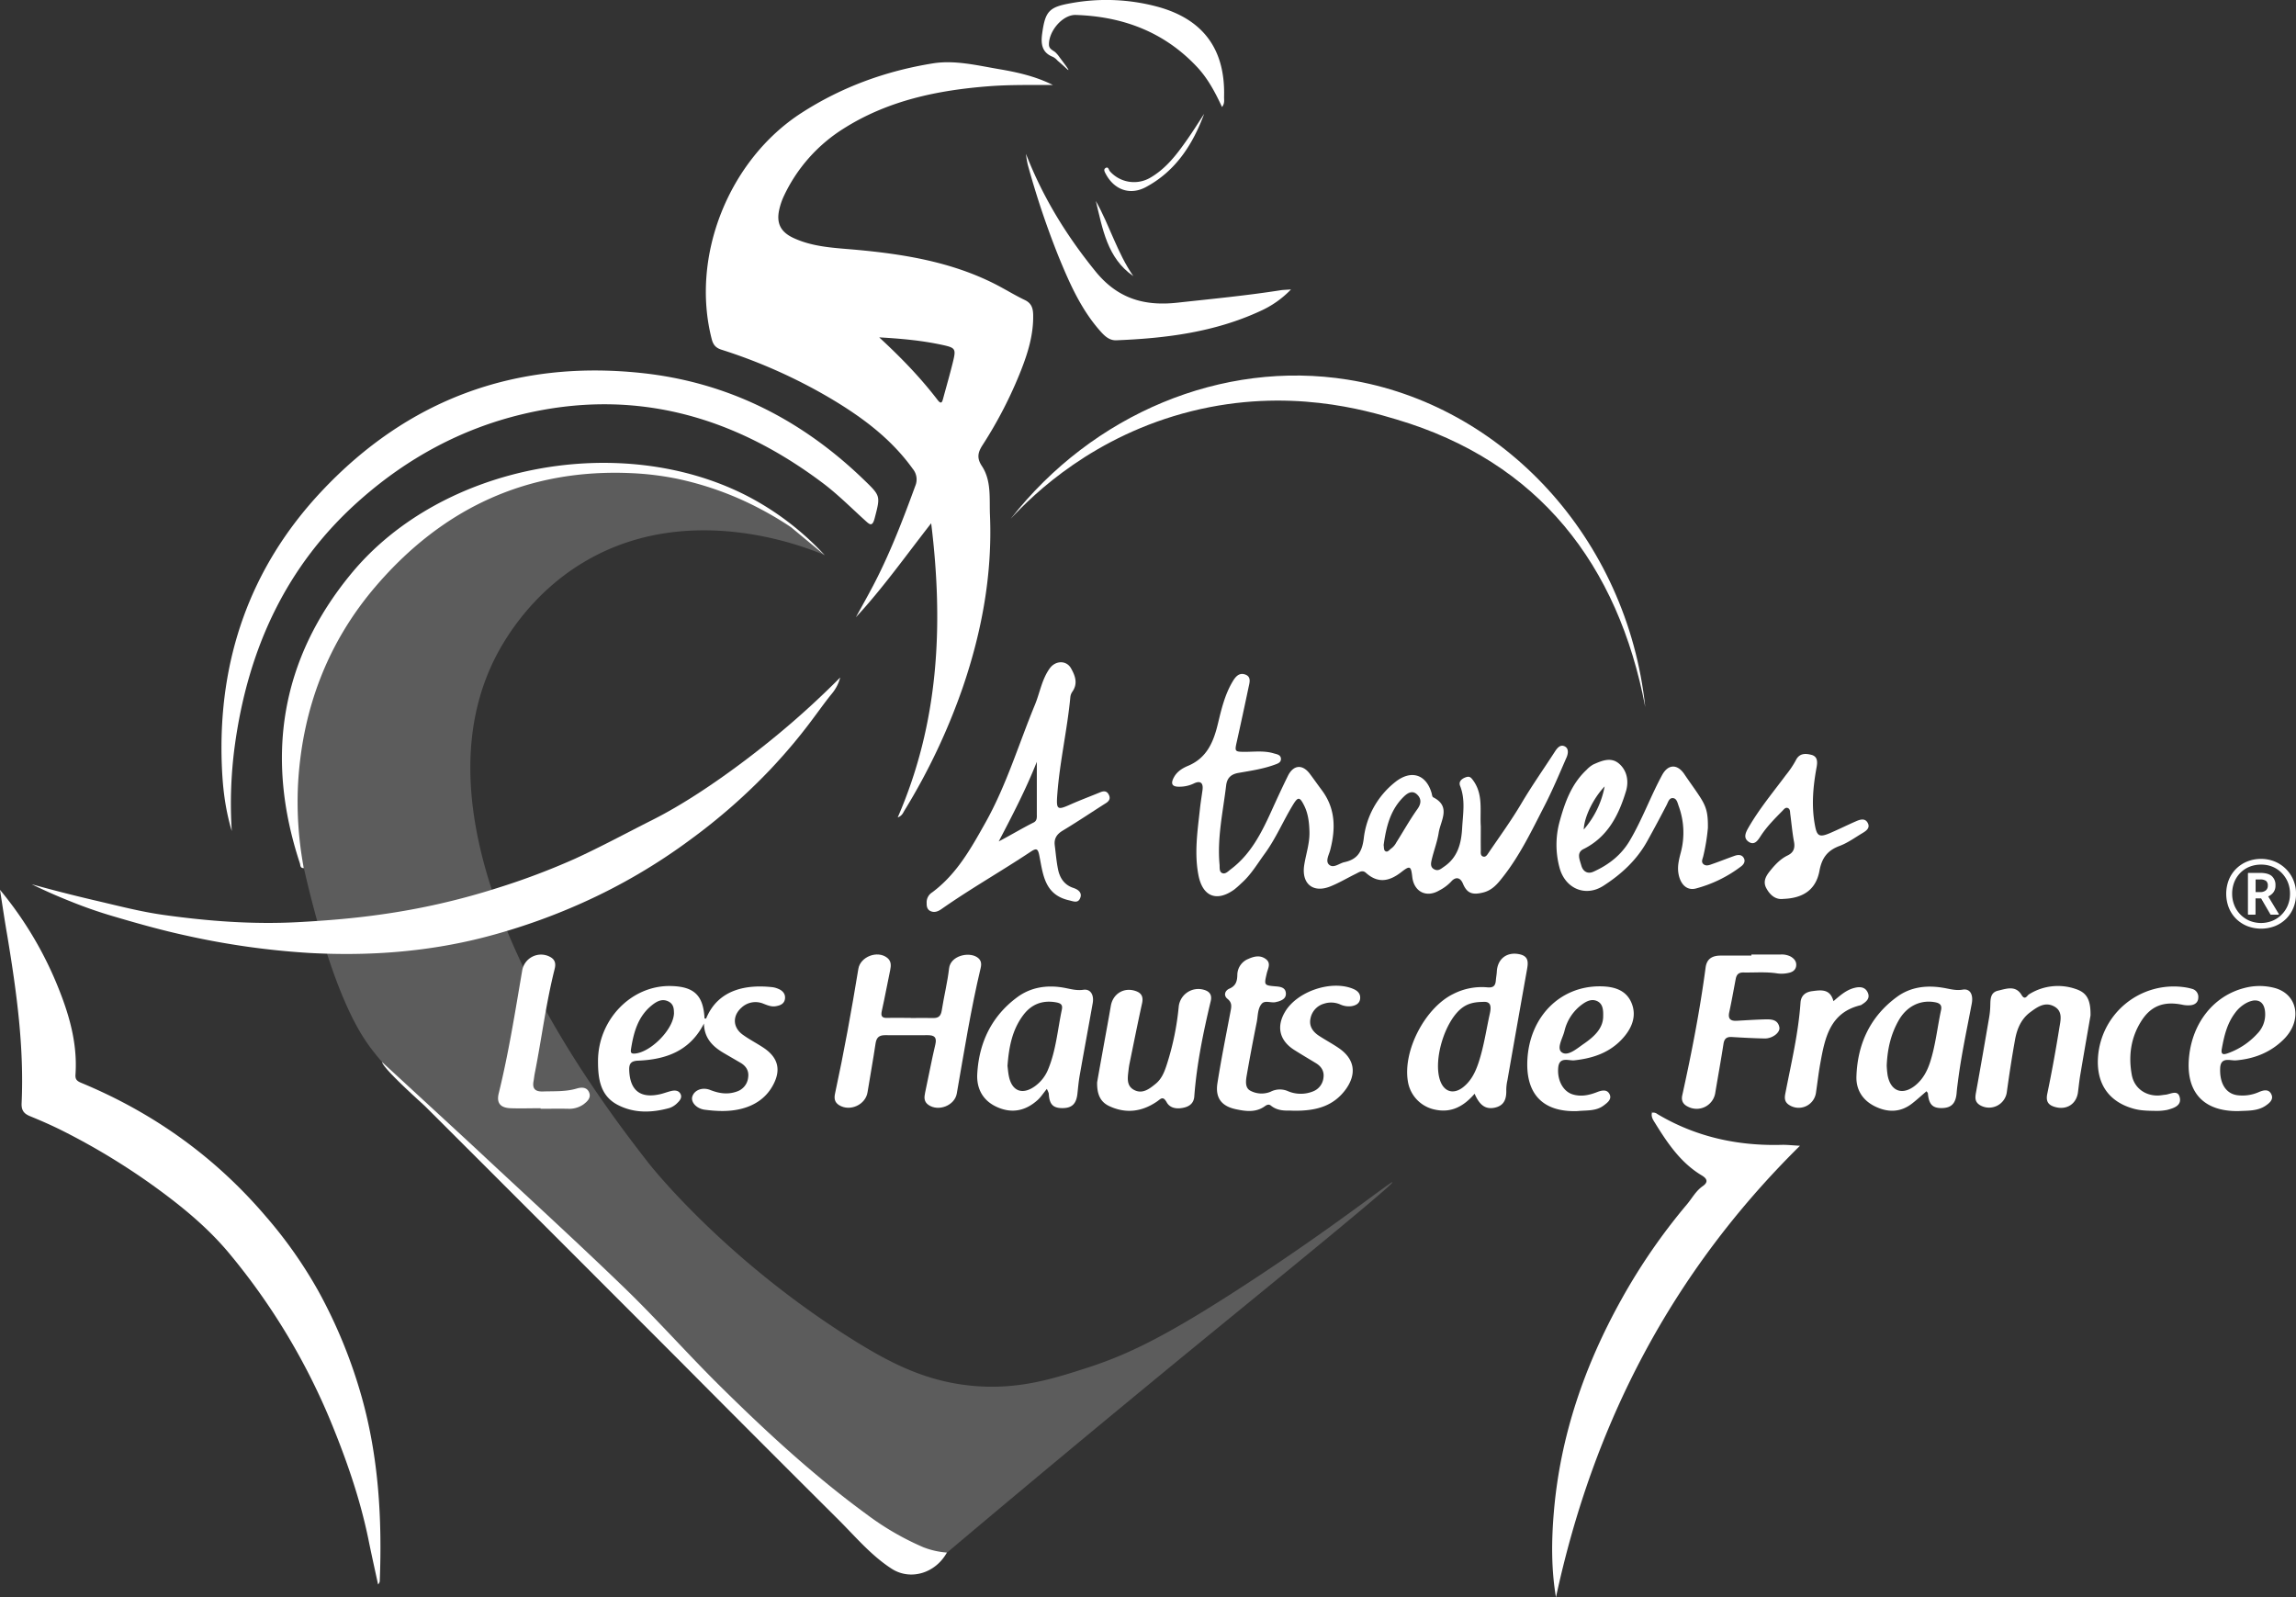 <?xml version="1.0" encoding="UTF-8"?> <svg xmlns="http://www.w3.org/2000/svg" viewBox="0 0 1182.39 822.63"><rect x="0" y="0" width="1182.39" height="822.63" fill="#333333" stroke="none"/><defs><style>.cls-1,.cls-2{fill:#fff;}.cls-1{opacity:0.2;}</style></defs><g id="Calque_2" data-name="Calque 2"><g id="Calque_1-2" data-name="Calque 1"><path class="cls-1" d="M424.76,285.94c-9.56-4.06-68.18-27.84-121.4,2-31.23,17.48-45.55,45-49.22,52.59C207.7,436.68,310.22,568.4,334,599c0,0,38.79,49.83,106.88,92,18.85,11.66,37.1,20.76,60.75,22.78,22.8,1.94,40.4-3.57,58.31-9.38,20.88-6.76,40.34-16.07,80.35-42.09,46.77-30.42,76.21-54.15,76.78-53.44.81,1-59.69,50.26-89.72,74.81-59,48.25-107,88.36-139.73,116l-9.62,5-87-63.84L281.89,630.47l-85.13-83.53c-1.12-1.28-3.12-3.62-5.43-6.66-5.18-6.81-16.75-23.51-29.82-72.75-1.25-4.73-3.1-11.93-5.11-20.86a165.77,165.77,0,0,1-7.17-44.3c-.39-16.7,1.23-56.4,25.32-92.81,38.47-58.18,111.59-73.68,158.2-67.92,35.44,4.38,63.56,21.66,63.56,21.66A150.39,150.39,0,0,1,424.76,285.94Z"></path><path class="cls-2" d="M0,458.28a188.64,188.64,0,0,1,30.51,51.64c5.53,13.95,9.42,28.28,8.36,43.53-.16,2.29.62,3.25,2.93,4.21,37.06,15.39,68.81,38,95,68.69a229.94,229.94,0,0,1,27.33,38.89,258.44,258.44,0,0,1,22.3,54.81c8.55,30.76,10.38,62.23,9.15,94a2.66,2.66,0,0,1-.88,1.93c-1.69-7.78-3.43-15.54-5-23.32-4.34-21.08-11.41-41.27-19.59-61.11a336.41,336.41,0,0,0-51.45-85.31c-10.77-13.13-23.71-23.9-37.42-33.93a349.19,349.19,0,0,0-48.59-29.72c-5.6-2.84-11.38-5.37-17.2-7.75-3.2-1.31-4.49-3.07-4.32-6.69,1.34-28.92-2.61-57.41-7.3-85.83C2.43,474.29,1.25,466.28,0,458.28Z"></path><path class="cls-2" d="M119.35,428c-3.6-12.12-4.71-23.17-5.13-34.22-2-53.8,14.44-101.36,51.25-140.62,44.41-47.36,99.74-67.85,164.51-61.1,44.69,4.66,82.7,23.91,114.88,55,8.69,8.41,8.58,8.25,5.58,19.82-1.23,4.71-2.64,3.23-5,1.09-7.15-6.48-14-13.38-21.69-19.17C377.39,213.93,326,199.6,268.66,213.41,237.59,220.89,210,235.84,185.93,257c-38.55,33.82-58.29,77.29-65.06,127.35A224.5,224.5,0,0,0,119.35,428Z"></path><path class="cls-2" d="M431.14,353.06a22.51,22.51,0,0,1-2.75,4.2c-7.33,8.91-13.81,20-31.52,38.84a305.87,305.87,0,0,1-41.16,36.18,298,298,0,0,1-56,32.78,316.47,316.47,0,0,1-50.6,17.71c-29.51,7.55-59.6,9.68-90,8A404,404,0,0,1,96,481.85c-12.62-2.73-25-6.22-37.38-9.87a232.57,232.57,0,0,1-22.32-7.76c-8.07-3.19-14.82-6.31-20-8.83,7.94,2.2,19,5.15,32.4,8.28s23.94,5.91,35.94,7.58c22.78,3.17,45.7,4.9,68.7,3.67,14.43-.76,28.89-1.94,43.18-4a361.65,361.65,0,0,0,59.92-13.69,364.22,364.22,0,0,0,39.72-15c13.56-6.23,26.61-13.3,39.9-20,31.69-15.91,65.67-44.93,67.42-46.4,7.82-6.58,17.94-15.56,29.21-26.92A22.74,22.74,0,0,1,431.14,353.06Z"></path><path class="cls-2" d="M850.71,573.06a3.37,3.37,0,0,1,2.8.69c19.73,11.75,41.19,16.47,64,15.86,2.64-.07,5.29.25,9.44.47C860.85,655.31,820.5,733.3,801.29,822.63c-2.47-14.65-2.33-29.21-1.1-43.82,3.29-39.26,15.86-75.64,34.91-109.79a307.69,307.69,0,0,1,33.58-48.69c2.69-3.19,4.64-7,8.2-9.46,2.75-1.93,2.54-3.7-.51-5.52-10.74-6.42-17.53-16.46-23.93-26.79-1-1.63-2.31-3.33-1.7-5.53Z"></path><path class="cls-2" d="M847.27,364.14C833.34,291,792.62,237.78,719.11,216c-15.34-4.54-55.52-16.69-105.44-4.25-50.22,12.51-81.19,42.45-93.19,55.44,42.26-54,108.88-82,173.55-71.67C773.86,208.24,838,277.21,847.27,364.14Z"></path><path class="cls-2" d="M407.33,271.5a171.36,171.36,0,0,0-15.39-9.19,164.07,164.07,0,0,0-43.68-15.84,151.57,151.57,0,0,0-23-2.79c-53.69-2.46-97.43,18.12-131.89,58.42-24.39,28.53-37.3,62.18-39.77,99.77a183.74,183.74,0,0,0,2.85,45.24c-2,0-1.72-1.63-2-2.45-18-54.47-10.06-105,26.43-149.23,46.69-56.62,139.05-73.3,203.78-40.07a145.39,145.39,0,0,1,40.06,30.58Z"></path><path class="cls-2" d="M665.24,572c-2.26-.15-6.89.55-10.74-2.59-1.1-.9-2.13-.42-3.16.32-4.66,3.35-9.88,2.6-14.91,1.53-7.42-1.57-10.65-5.89-9.49-13.35,1.93-12.33,4.4-24.56,6.72-36.82.48-2.51,1-4.64-1.53-6.67-2.19-1.77-1.31-4.28,1-5.27,3.38-1.46,4-3.91,4.07-7.13a8.94,8.94,0,0,1,5.66-8.17c3-1.36,6.13-2.07,9,.07s1.07,4.89.5,7.36c-1.44,6.19-1.49,6.2,4.9,6.73,2.28.19,4.61.62,4.92,3.27.33,2.88-1.94,3.94-4.31,4.62-.15.05-.33,0-.49.09-2.53.86-5.88-1.13-7.66,1-2.12,2.51-1.88,6.25-2.53,9.47q-2.73,13.45-5.09,27c-.52,3-1.1,6.69,1.77,8.25a12.25,12.25,0,0,0,10.41.57,10.36,10.36,0,0,1,9-.31,16.88,16.88,0,0,0,12.69.19,8.49,8.49,0,0,0,5.58-7.07c.49-3.29-1-5.79-3.82-7.52-3.84-2.33-7.71-4.6-11.47-7-7.35-4.78-9-11.87-4.52-19.42,6.25-10.65,24-16.61,35.23-11.82,2.15.92,3.7,2.38,3.48,4.92s-2.19,3.56-4.46,3.94a10.61,10.61,0,0,1-5.83-.9,11.69,11.69,0,0,0-8.3-.39,9.81,9.81,0,0,0-7,7.69c-.81,3.91,1.23,6.77,4.35,8.83,3.34,2.19,6.88,4.07,10.18,6.32,8.09,5.51,9.43,13,3.85,21C686.87,569.65,677.8,572.36,665.24,572Z"></path><path class="cls-2" d="M469,524.29c3.83,0,7.67-.1,11.49,0,2.89.1,4.07-1.12,4.51-4,1.13-7.23,2.92-14.36,3.76-21.61.75-6.39,9.84-8.58,14.31-5.78,2.25,1.41,2.49,3.35,1.95,5.63-5.09,21.38-8.51,43.07-12.3,64.69-1.08,6.13-9.43,9.43-14.6,5.81-2.29-1.61-2.26-3.75-1.72-6.22,1.8-8.29,3.32-16.65,5.28-24.9.9-3.79-.6-4.78-3.92-4.78-7.33,0-14.66.07-22,0-3.07,0-4.41,1.23-4.86,4.26-1.25,8.39-2.78,16.74-4.13,25.12-1,6.44-9,10.11-14.6,6.69-2.39-1.47-2.68-3.51-2.14-6,4.6-21.29,8.48-42.72,12-64.2,1-6.29,9.84-9.72,14.88-5.71,2.14,1.7,2,4,1.51,6.38-1.47,7-2.75,14.05-4.31,21-.59,2.68.09,3.66,2.84,3.57,4-.13,8,0,12,0Z"></path><path class="cls-2" d="M196.76,546.94c10.87,10.1,39.77,36.63,49.6,45.81,25.17,23.51,50.62,46.73,75.37,70.67,16.85,16.31,32.4,33.94,49.08,50.43,23.8,23.52,48.37,46.21,75.43,66a141.71,141.71,0,0,0,29.28,17,41.4,41.4,0,0,0,12.11,2.74c-6,10.8-18.9,14.51-28.5,8.29-10.44-6.76-18.42-16.28-27.13-25q-41.19-41-82.13-82.22-38.94-39-77.9-77.94-26.48-26.47-53-52.93C217.89,568.69,197.3,550.45,196.76,546.94Z"></path><path class="cls-2" d="M664.83,149.07a50.57,50.57,0,0,1-16.11,11.26c-23.41,10.78-48.43,13.91-73.84,14.92-3.63.14-6.08-2.26-8.34-4.82-9.87-11.16-15.74-24.55-21.31-38.1a439.26,439.26,0,0,1-16-47.69,49.35,49.35,0,0,1-.87-5.4c8.69,22.43,20.88,42.15,35.81,60.54,11.38,14,25.09,18,42.24,16.09,17.69-1.93,35.4-3.63,53-6.38C660.66,149.28,662,149.28,664.83,149.07Z"></path><path class="cls-2" d="M1076.57,523c-1.51,8.69-3.43,19.66-5.28,30.64-.5,2.95-.79,5.93-1.18,8.9-.78,5.9-5.62,9.16-11.48,7.66-3.54-.91-5.21-2.66-4.33-6.86,2.34-11.22,4.38-22.52,6.2-33.84.63-3.94,2-8.72-2.72-11.22s-8.66.35-12.3,3.06c-4.67,3.49-6.78,8.61-7.77,14.09-1.62,9-3,18-4.25,27.1a9.23,9.23,0,0,1-13.86,6.61c-2.67-1.66-2.49-3.87-2-6.52,2.35-12.92,4.58-25.87,6.8-38.81a42.47,42.47,0,0,0,.56-6c.09-3.24,0-6.67,4-7.61,4.29-1,9.06-2.88,12.11,2.23,1.77,2.95,2.88.24,3.78-.31a27.93,27.93,0,0,1,24-2.81C1074.52,511.13,1076.71,514.67,1076.57,523Z"></path><path class="cls-2" d="M565,557.42c1-5.85,2.33-13,3.62-20.24,1.15-6.38,2.34-12.75,3.43-19.13s6.94-9.84,13.06-7.57c3,1.12,3.73,3.22,3,6.36-2.25,10.22-4.28,20.48-6.39,30.73q-.35,1.71-.54,3.45c-.42,3.8-1.29,8.08,2.79,10.28,4.36,2.35,8-.54,11.22-3.18s4.59-6.43,5.81-10.25a139.62,139.62,0,0,0,6-29.25,10.15,10.15,0,0,1,12.81-8.91c3.06.8,4.47,2.61,3.68,5.9-3.86,16.18-7.21,32.44-8.46,49.07-.23,3.09-2,4.82-4.79,5.62-3.68,1-7.55.71-9.41-2.59-1.95-3.46-3-1.82-4.94-.47-7.68,5.28-15.91,6.46-24.53,2.47C566.74,567.6,564.88,563.71,565,557.42Z"></path><path class="cls-2" d="M901.91,491.59c5,0,10,0,15,0a10,10,0,0,1,5.29,1.07c1.92,1.12,3.08,2.69,2.78,4.86-.28,2-1.78,3.09-3.76,3.5a16.12,16.12,0,0,1-5.92.3c-5.79-.92-11.63-.37-17.45-.48-2.58-.05-3.56,1.12-4,3.36-1.08,5.72-2.1,11.45-3.33,17.14-.76,3.49.76,4.54,3.91,4.37,4.82-.27,9.63-.59,14.45-.72,3.21-.09,6.68,0,7.46,4.1.5,2.7-3.63,5.82-7.56,5.74-5.65-.11-11.29-.42-16.94-.76-2.64-.15-3.87.84-4.28,3.54-1.29,8.37-2.82,16.71-4.21,25.07a9.7,9.7,0,0,1-14,7.32c-2.5-1.19-3.69-3-3-6,4.8-21.76,9.07-43.62,12-65.71.62-4.62,3.52-6.1,7.62-6.15,5.33-.06,10.65,0,16,0Z"></path><path class="cls-2" d="M918.35,462.94c-4,.52-6.84-2-8.74-5.52s-.12-6.39,2.08-9.09c2.53-3.12,5.24-6,8.94-7.79,2.92-1.41,3.87-3.64,3.25-7-.89-4.73-1.29-9.55-1.93-14.32-.15-1.12,0-2.54-1.24-3.07s-2.11.74-2.86,1.51c-3.94,4-7.93,8-11.05,12.77-1.39,2.11-3.13,5.16-6.19,3.16s-1.64-4.84-.13-7.47c5.58-9.65,12.69-18.19,19.31-27.09a48.37,48.37,0,0,0,5-7.43c1.83-3.79,5-3.62,8-2.86,3.29.83,3.22,3.64,2.71,6.44-1.81,9.85-2.72,19.71-.87,29.7,1,5.63,2.21,6.53,7.63,4.23,4.58-1.95,9-4.18,13.62-6.18,2-.87,4.44-1.67,5.84.67,1.64,2.74-.64,4.28-2.66,5.49-3.83,2.3-7.53,5-11.66,6.55-6.26,2.32-9.19,6.14-10.42,12.86C935.12,458.36,928.45,462.58,918.35,462.94Z"></path><path class="cls-2" d="M278.39,570.75c-5.16,0-10.32.18-15.47,0-5.39-.24-7.28-2.79-6.08-7.69,5.12-20.83,8.46-42,12.06-63.11A9.83,9.83,0,0,1,283.62,493c2.48,1.48,2.61,3.68,2,6.08-4.47,17.74-6.69,35.91-10.25,53.82-.26,1.3-.37,2.63-.61,3.93-.72,3.93.93,5.42,4.86,5.29,5.81-.2,11.64.19,17.33-1.5,2.54-.76,5.3-.8,6.44,2s-1,4.71-3,6.21a12.8,12.8,0,0,1-8,2.19c-4.65-.07-9.31,0-14,0Z"></path><path class="cls-2" d="M629.31,55.12c-3.58-7.74-7.46-15-13.2-21C599.24,16.32,578.07,8.48,554,7.7c-6.73-.22-13.91,8.25-13.81,15.24,0,2.36,2,2.87,3.31,4a16.11,16.11,0,0,1,2.3,2.77c2.81,3.73,4.61,6.14,4.4,6.33s-1.64-1.5-5.57-4.8a7.94,7.94,0,0,0-2.37-1.93c-5.62-2.17-6.31-6.53-5.59-11.84,1.6-11.82,3.59-13.88,15.22-15.9A101.44,101.44,0,0,1,595.47,3.3c23.89,6.26,35.59,21.84,34.9,46.56C630.33,51.46,630.82,53.2,629.31,55.12Z"></path><path class="cls-2" d="M1110,572.11c-4.53-.05-7.66-.19-10.77-1-12.42-3.26-19.06-11.87-18.89-24.67a39.09,39.09,0,0,1,44.65-38,27.07,27.07,0,0,1,3.9.84,4.26,4.26,0,0,1,3.18,4.52c-.06,2.36-1.65,3.62-3.82,3.89a14.06,14.06,0,0,1-4.43-.25c-9.41-1.92-16.1.56-21.06,8.35-5.43,8.54-6.74,18-4.93,27.82,1.21,6.54,6.59,10.61,13.26,10.6,1.32,0,2.63-.29,4-.42,2.72-.27,6.58-2.86,7.48,1.61.84,4.13-3.3,5.34-6.46,6.2A27,27,0,0,1,1110,572.11Z"></path><path class="cls-2" d="M944.19,515.62c3.46-3,6.57-5.75,10.71-6.82,2.83-.73,5.51-.6,6.89,2.24,1.51,3.12-.72,4.91-3.11,6.4a1.52,1.52,0,0,1-.43.24c-15.93,3.77-18.47,16.86-20.84,30-.92,5.06-1.49,10.18-2.25,15.27A9,9,0,0,1,921,568.82c-1.79-1.34-2.08-3-1.66-5.28,3-15.64,6.78-31.15,7.88-47.1.25-3.75,2.57-5.58,6.14-6C937.92,509.84,942.5,509.21,944.19,515.62Z"></path><path class="cls-2" d="M620.11,58.64c-5.88,15.83-14.66,29.48-30,37.71-8.17,4.39-16.28,1.42-20.63-6.72-.59-1.1-1.33-2.32-.19-3.06,1.55-1,1.67,1,2.34,1.7a16.61,16.61,0,0,0,20.39,3.45C600.39,87,606,79.55,611.33,71.94,614.4,67.59,617.21,63.07,620.11,58.64Z"></path><path class="cls-2" d="M583.64,142.21c-13.5-9.33-15.79-24.33-19.31-38.7C571.43,116.07,575.35,130.25,583.64,142.21Z"></path><path class="cls-2" d="M406.8,270.12l.77.34-.43.41-.35-.73Z"></path><path class="cls-2" d="M430.79,352.12a1.87,1.87,0,0,1,.22-.39c.05-.05.19,0,.3,0l-.56.35Z"></path><path class="cls-2" d="M850.74,573l-.47-.34c.1,0,.24,0,.29,0a1.23,1.23,0,0,1,.15.35Z"></path><path class="cls-2" d="M527.77,154.52c-5.39-2.58-10.48-5.78-15.82-8.47-22.29-11.18-46.34-15.13-70.86-17.39-11-1-22.33-1.31-32.68-6.2-6.31-3-8.61-7.39-7.19-14.16a34,34,0,0,1,2.55-7.54,82.1,82.1,0,0,1,30.76-34.6C457.4,51.7,483,46.42,509.46,44.4c10.87-.83,21.77-.58,32.72-.65-8.74-4.38-18.08-6.51-27.54-8.12-11.32-1.92-22.81-4.8-34.18-3-24.19,3.89-46.91,12.1-67.71,25.52-37.4,24.14-57.23,73.76-46.23,116.49.76,2.94,2.07,4.51,5,5.45a273.22,273.22,0,0,1,55.12,24.46c16.6,9.76,32,21,43.42,36.92a8.53,8.53,0,0,1,1.3,8.76c-6.11,16.74-12.48,33.36-20.6,49.24-3.18,6.22-6.64,12.29-10,18.43,13.9-15,25.65-31.62,38.78-48.42C486,322.15,483.44,372.39,462.3,421c2.28-.87,2.76-2.38,3.51-3.63a323.38,323.38,0,0,0,30-63.36c9.83-28.78,15.29-58.29,14-88.78-.36-8.53.84-17.64-4.17-25.23-2.72-4.12-2.06-7,.29-10.67a220,220,0,0,0,19.85-38.53c3.61-9.17,6.48-18.55,6.28-28.6C532,158.79,531.23,156.17,527.77,154.52Zm-37.1,32.19c-1.51,6.11-3.25,12.17-4.91,18.26-.47,1.72-.85,3.73-2.93,1-8.68-11.33-18.53-21.59-30.06-32.22,11.88.66,22.24,1.67,32.45,3.87C492.16,179.13,492.42,179.64,490.67,186.71Z"></path><path class="cls-2" d="M805.33,384.2c-2-.69-3.49,1.17-4.62,2.93-5.74,8.88-11.85,17.55-17.23,26.65-5.15,8.72-11.09,16.88-16.77,25.23-.74,1.08-1.52,2.61-3,2.1s-1.11-2.25-1.13-3.52c-.06-4,0-8,0-12-.54-8,1.37-16.32-3.9-23.62-1.21-1.66-1.9-2.35-3.84-1.67-2.2.78-3.77,2.28-2.92,4.43,2.84,7.17,1.46,14.47,1.06,21.72-.44,7.76-2.17,15-9.25,19.85-1.8,1.24-3.06,2.49-5.17,1.38s-1.66-3.21-1.27-4.89c1.09-4.68,2.88-9.23,3.62-14,1-6.23,6.51-13.44-2.85-18.18-.53-.27-.61-1.48-.84-2.26-2.86-9.69-10.64-12-18.68-5.61a43.33,43.33,0,0,0-16.26,29.28c-.87,6.8-3.38,10.59-9.92,12-2.67.56-5.57,3.33-7.86,1.35-2.11-1.83-.11-5.1.52-7.55,2.86-11,2.79-21.4-4.35-30.92-2.08-2.78-4.06-5.63-6.15-8.4-3.77-5-8.39-4.64-11.23,1-3,6.06-5.84,12.26-8.65,18.45-5.11,11.23-10.66,22.15-20.89,29.79-1.31,1-2.7,2.59-4.34,1.91s-1.23-2.9-1.38-4.5c-1.25-13.75,1.8-27.15,3.41-40.66.45-3.76,2.43-5.76,6.36-6.44,6.21-1.08,12.51-2,18.47-4.16,1.51-.56,3.5-1.07,3.38-3.16s-2.18-2.28-3.71-2.74c-4.72-1.43-9.57-.83-14.39-.79-5.79,0-5.79-.05-4.58-5.43q3.09-13.86,6-27.77c.51-2.39,1.51-5.35-1.55-6.55-3.23-1.26-5.17,1-6.72,3.68-3.95,6.66-5.7,14.09-7.48,21.48-2.24,9.35-5.61,17.7-15.41,21.8-2.82,1.18-5.62,2.88-7.24,5.85-1.88,3.42-1,5,2.89,4.9a17.11,17.11,0,0,0,7.24-1.61c3.35-1.66,5.09-.52,4.56,3.37-.44,3.29-1,6.58-1.34,9.88-1.23,11.24-2.93,22.48-.77,33.8,2.1,11.08,9.29,14.05,18.38,7.58a46.06,46.06,0,0,0,3.73-3.28c4.92-4.33,8.19-9.95,12-15.17,5.81-7.94,9.56-17,14.67-25.36,2.52-4.12,3.42-4,5.65.43,2.13,4.25,2.63,8.83,2.76,13.56.17,5.94-1.81,11.47-2.7,17.2-1.47,9.51,4.47,14.5,13.34,11,4.6-1.82,8.89-4.42,13.35-6.6,1.6-.78,3.29-2.06,5.06-.47,6.23,5.61,12.07,4.46,18.26-.36,4.52-3.53,5-3.11,5.64,2.53.88,7.54,7.16,10.82,13.75,7a22.65,22.65,0,0,0,6.28-4.64c1.8-2.11,4.45-2.81,6.09,1.13,2.12,5.08,5.06,5.83,10.42,4.49,5-1.25,7.79-5,10.55-8.53,8.55-11,14.55-23.59,20.9-35.91,4.25-8.24,7.84-16.84,11.56-25.35C807.66,387.77,807.92,385.08,805.33,384.2Zm-75.41,32.51c-3.92,5.51-7.23,11.45-10.85,17.18a9,9,0,0,1-2.49,3c-1,.62-2,2.42-3.33,1.34-.67-.54-.52-2.12-.71-3,1.31-9.39,3.42-18.14,10.36-24.92,2.1-2.06,4.55-3.42,6.93-1.07C732,411.34,732,413.83,729.92,416.71Z"></path><path class="cls-2" d="M570.9,409.08c-1-1.82-2.55-1.78-4.3-1.05-5.05,2.09-10.2,4-15.19,6.21-6.92,3.12-7.51,2.83-6.94-4.89,1.23-16.9,5.14-33.45,6.73-50.31a5.9,5.9,0,0,1,1-2.75c3-4.23,1.53-8.25-.65-12.1-2.4-4.25-8-4.05-10.94,0-4.1,5.68-5.07,12.55-7.65,18.79-8.37,20.29-14.65,41.39-25.5,60.73-7.51,13.39-14.83,26.55-27.45,35.9a6,6,0,0,0-2.79,5.53c-.07,1.78.34,3.41,2.12,4.15,2.06.86,3.93,0,5.6-1.18,14.79-10.37,30.51-19.28,45.55-29.27,3.13-2.08,4-2.14,4.78,2,1.88,9.45,2.61,19.86,15.05,22.78,2.53.59,4.7,1.64,5.86-.89,1.32-2.87-.79-4.57-3.47-5.46-4.59-1.52-6.92-5.07-7.83-9.5-.83-4-1.17-8.21-1.69-12.33-.46-3.56,1-5.82,4.15-7.7,7.5-4.51,14.75-9.41,22.14-14.09C571.38,412.46,572,411.05,570.9,409.08Zm-38.58,14.5c-6,3-11.77,6.51-18,9.76,7.06-13.46,14-26.81,19.62-41,0,9.51,0,18.44,0,27.37C534,421.25,533.92,422.77,532.32,423.58Z"></path><path class="cls-2" d="M400.75,509.24a11.27,11.27,0,0,0-2.88-.82c-13.13-1.47-27.93.84-34.22,16.1,0,.1-.54,0-.83,0-.63-11.95-5.36-16.47-17.48-16.71-20.28-.39-37.45,17.4-37.38,38.83,0,9,1.2,17.72,10.12,22.37,8.5,4.44,17.68,4.13,26.75,1.6a10.62,10.62,0,0,0,4.12-2.7c1.32-1.26,2.56-2.95,1.3-4.85-1-1.56-2.88-1.58-4.56-1.19-1.93.45-3.8,1.21-5.73,1.65-10.09,2.3-15.42-1.82-15.91-12-.17-3.44.59-5.11,4.53-5.27,14.38-.57,26.77-5,33.94-19.13.15,7.57,4.51,11.88,10.26,15.24,2.87,1.68,5.75,3.34,8.59,5s4.4,4.15,3.92,7.48a8.53,8.53,0,0,1-5.92,7.34c-4.67,1.65-9.11.94-13.62-.83-4.07-1.61-8.2.07-9.22,3.38-.87,2.79,2.06,6.23,6.41,6.79,6.46.84,13,1.1,19.37-.62s11.82-5.26,15.31-11.21c4.85-8.29,3.4-14.93-4.56-20.18-3.47-2.29-7.21-4.2-10.57-6.64-5.21-3.76-5.37-9.81-.55-14a10.5,10.5,0,0,1,11.2-1.95c2,.75,4,1.67,6.26,1.31s4.39-1.13,4.82-3.66S403.16,510.2,400.75,509.24Zm-74,33.37c-1.81.11-2-.72-1.84-2,1.35-8.81,3.59-17.29,11.06-23.11,2.3-1.8,5.07-3.34,8.26-1.73,2.92,1.46,2.79,4.21,2.86,6.13C346.69,530.51,334.71,542.17,326.74,542.61Z"></path><path class="cls-2" d="M898.08,442c-1.06-2-3-1.87-4.84-1.23-3.74,1.32-7.43,2.81-11.18,4.11-1.53.53-3.31,1.39-4.76.22s-.46-2.77-.14-4.2a101,101,0,0,0,2.37-14.52c.09-7.44-.7-10.73-4-15.84-2.57-4-5.45-7.84-8.11-11.81-3.6-5.37-8.37-5.26-11.45.4-6,11.05-10.28,23-16.7,33.83-4.43,7.5-11,12.55-18.75,16-2.79,1.25-5.28,0-6.17-3.2-.83-3-2.63-6.61,1.1-8.47,12.52-6.22,18.15-17.46,21.9-29.83,1.51-5,.65-10.59-3.64-14.23-4.13-3.5-8.85-1.45-13.14.45a13.84,13.84,0,0,0-3.49,2.76c-7.88,7.32-11.28,17-14,27a45.06,45.06,0,0,0-.05,23.06c2.73,11,13.3,15.73,22.7,9.68S843,442.81,848.4,433q5.05-9.12,9.86-18.39c.77-1.5,1.29-3.55,3-3.58,2.17-.05,2.61,2.36,3.17,3.95a39.82,39.82,0,0,1,1.16,24c-.94,3.55-1.85,7.11-1.23,10.82.93,5.61,4.3,9,9,7.78a66.55,66.55,0,0,0,23.11-11.26C897.78,445.4,899,443.84,898.08,442Zm-71.72-37a47,47,0,0,1-10.76,22.22C815.81,421,820.23,411.5,826.36,405Z"></path><path class="cls-2" d="M782.7,491.49c-6.55-1.49-11.5,2.19-11.87,8.87-.08,1.49-.37,3-.49,4.46-.22,2.76-1.18,4-4.42,3.67a32.15,32.15,0,0,0-17.43,3.37c-14.49,7-26,29-23.5,44.8a17.65,17.65,0,0,0,14.27,14.86c8.27,1.69,14.58-1.8,20.13-8.23,2.59,6,5.64,8.05,10.09,7.23,5.23-1,6.37-4.62,6.22-9.26a24.42,24.42,0,0,1,.59-4.94q5-28.53,10.08-57C787,495.8,787.33,492.55,782.7,491.49Zm-15.44,30.38c-1.86,8.42-3.08,17-5.77,25.2-1.62,4.94-3.84,9.59-8.07,12.89-4.91,3.82-9.73,2.37-11.77-3.42C737.93,546,744,526,752.77,519.19c2.93-2.26,6.15-3.13,10.7-3.19C766.94,515.66,768.31,517.13,767.26,521.87Z"></path><path class="cls-2" d="M557.89,509.75c-3.67.54-6.88-.52-10.29-1.11-8.57-1.48-16.88-.18-23.83,5-13.09,9.7-19.6,23.29-20.5,39.39-.44,7.77,3,14,10.4,17.21,7.7,3.37,14.67,1.75,20.77-3.79,1.56-1.42,2.73-3.28,4.65-5.64a13.93,13.93,0,0,1,1,2.31c.27,5.5,2.09,7.52,6.86,7.57,5,.05,7.32-2.11,7.9-7.42.34-3.14.62-6.3,1.17-9.4,2.19-12.45,4.51-24.88,6.72-37.33C563.46,512.27,561.53,509.21,557.89,509.75Zm-11,9.92c-2.22,10.38-3,21.09-7.1,31a19.92,19.92,0,0,1-7,8.87c-6.36,4.46-11.65,2.4-13.22-5.19-.41-1.94-.54-3.94-.73-5.43.73-9.75,2.43-18.66,8.22-26.27,4.24-5.56,9.89-7.63,16.72-6.45C545.51,516.54,547.42,517,546.86,519.67Z"></path><path class="cls-2" d="M1010.69,509.68c-3.68.62-6.87-.47-10.27-1-8.36-1.36-16.5-.38-23.4,4.63-13.83,10.07-20.45,24.23-21,41.11-.22,6.78,3.17,12.2,9.41,15.3,6.62,3.28,13.18,3.31,19.25-1.4,2.56-2,4.94-4.19,7.44-6.32.38.57.67.81.7,1.08.49,5.71,2.43,7.72,7.41,7.58,4.81-.14,7-2.5,7.41-8,.16-2,.44-4,.69-5.94,1.7-13.38,4.57-26.55,7.07-39.79C1016.31,512.17,1014.53,509,1010.69,509.68ZM999.6,520.23c-1.93,8.93-2.82,18.08-5.65,26.83-1.51,4.66-3.79,8.88-7.69,12-6.53,5.22-12.6,3-14.17-5.23a44.37,44.37,0,0,1-.47-5.09c.37-8.82,2.24-16.35,6.18-23.27,4.21-7.37,11.29-10.71,18.79-9.29C999.05,516.65,1000.14,517.71,999.6,520.23Z"></path><path class="cls-2" d="M840.21,516.55c-2.83-6.86-9.3-8.53-16.16-8.58-20.75-.14-36.41,15.78-37.49,38-.86,17.68,8.22,26.9,25.84,26.25,4.59-.49,9.45.15,13.46-2.88,2-1.49,4.48-3.34,2.89-6.08-1.31-2.27-3.84-1.77-6.26-.83-4.06,1.59-8.31,2.53-12.68,1.16-4.91-1.55-8-7.35-7.35-13.89.6-5.68,5.41-3.34,8.22-3.62,9.47-1,18-3.86,24.55-10.85C840.05,530.11,843.13,523.64,840.21,516.55Zm-24.8,21.17c-3.38,2.35-7.95,6.34-11,4.33s.31-7.24,1.24-11a23.74,23.74,0,0,1,9.19-13.84c2.28-1.64,5-3,7.88-1.52,2.45,1.31,3,3.85,2.88,7.57C825.68,529.65,820.84,534,815.41,537.72Z"></path><path class="cls-2" d="M1151.49,546.1c9.53-.82,17.83-4.13,24.6-10.85,9.6-9.54,7.31-23-4.42-26.36a30.28,30.28,0,0,0-15.81-.07c-15.79,4-26.89,17.9-28.57,35.77s7.43,27.89,25.48,27.63c4.8-.27,9.78.08,14-2.79,1.88-1.28,4.13-3.1,3-5.69-1.29-3-4-2.37-6.47-1.33a20.89,20.89,0,0,1-11.24,1.62c-5.75-.84-9-6-8.73-13.74C1143.51,544,1148.53,546.36,1151.49,546.1Zm-7.32-5.9c1.19-6.6,2.69-13.06,6.85-18.54a17.3,17.3,0,0,1,6-5.21,11.72,11.72,0,0,1,3-1.08,5.75,5.75,0,0,1,3.09.15c2.13.76,3.38,3.08,3.41,6.77a14.06,14.06,0,0,1-4,10,37.51,37.51,0,0,1-15.22,10.14C1145.29,543.15,1143.59,543.4,1144.17,540.2Z"></path><path class="cls-2" d="M1181,453.17a17.5,17.5,0,0,0-3.85-5.7,17.88,17.88,0,0,0-5.72-3.78,18.39,18.39,0,0,0-7-1.35,18.85,18.85,0,0,0-7.16,1.34,17.2,17.2,0,0,0-5.71,3.76,16.93,16.93,0,0,0-3.77,5.7,19.89,19.89,0,0,0,0,14.33,17,17,0,0,0,3.75,5.71,17.37,17.37,0,0,0,5.72,3.75,19.83,19.83,0,0,0,14.33,0,17.48,17.48,0,0,0,5.72-3.75,17.2,17.2,0,0,0,3.76-5.71,18.84,18.84,0,0,0,1.34-7.15A18.27,18.27,0,0,0,1181,453.17Zm-1.7,7.15a15.42,15.42,0,0,1-1.16,6,14.82,14.82,0,0,1-3.2,4.77,14.48,14.48,0,0,1-4.74,3.14,15.72,15.72,0,0,1-11.78-.05,14.52,14.52,0,0,1-7.82-8.05,15.66,15.66,0,0,1-1.09-5.83,16.17,16.17,0,0,1,1.1-6,14.38,14.38,0,0,1,3.11-4.77,14,14,0,0,1,4.72-3.14,15.91,15.91,0,0,1,6-1.11,15,15,0,0,1,6,1.17,14.26,14.26,0,0,1,4.71,3.26,15.07,15.07,0,0,1,3.1,4.8A15.41,15.41,0,0,1,1179.3,460.32Z"></path><path class="cls-2" d="M1168.08,461.66a7.21,7.21,0,0,0,2.5-1.87,5.58,5.58,0,0,0,1.23-3.78,6,6,0,0,0-1.93-4.85c-1.27-1.06-3.23-1.6-5.84-1.6h-6.15a.25.25,0,0,0-.25.25v21a.25.25,0,0,0,.25.25h3.41a.25.25,0,0,0,.25-.25v-8.14h2.86l4.81,8.27a.25.25,0,0,0,.22.12h3.86a.24.24,0,0,0,.22-.12.28.28,0,0,0,0-.25Zm-.21-5.56a3,3,0,0,1-1,2.43,4.31,4.31,0,0,1-2.91.9h-2.37v-6.5h2.32a5,5,0,0,1,3.06.75A2.9,2.9,0,0,1,1167.87,456.1Z"></path></g></g></svg> 
